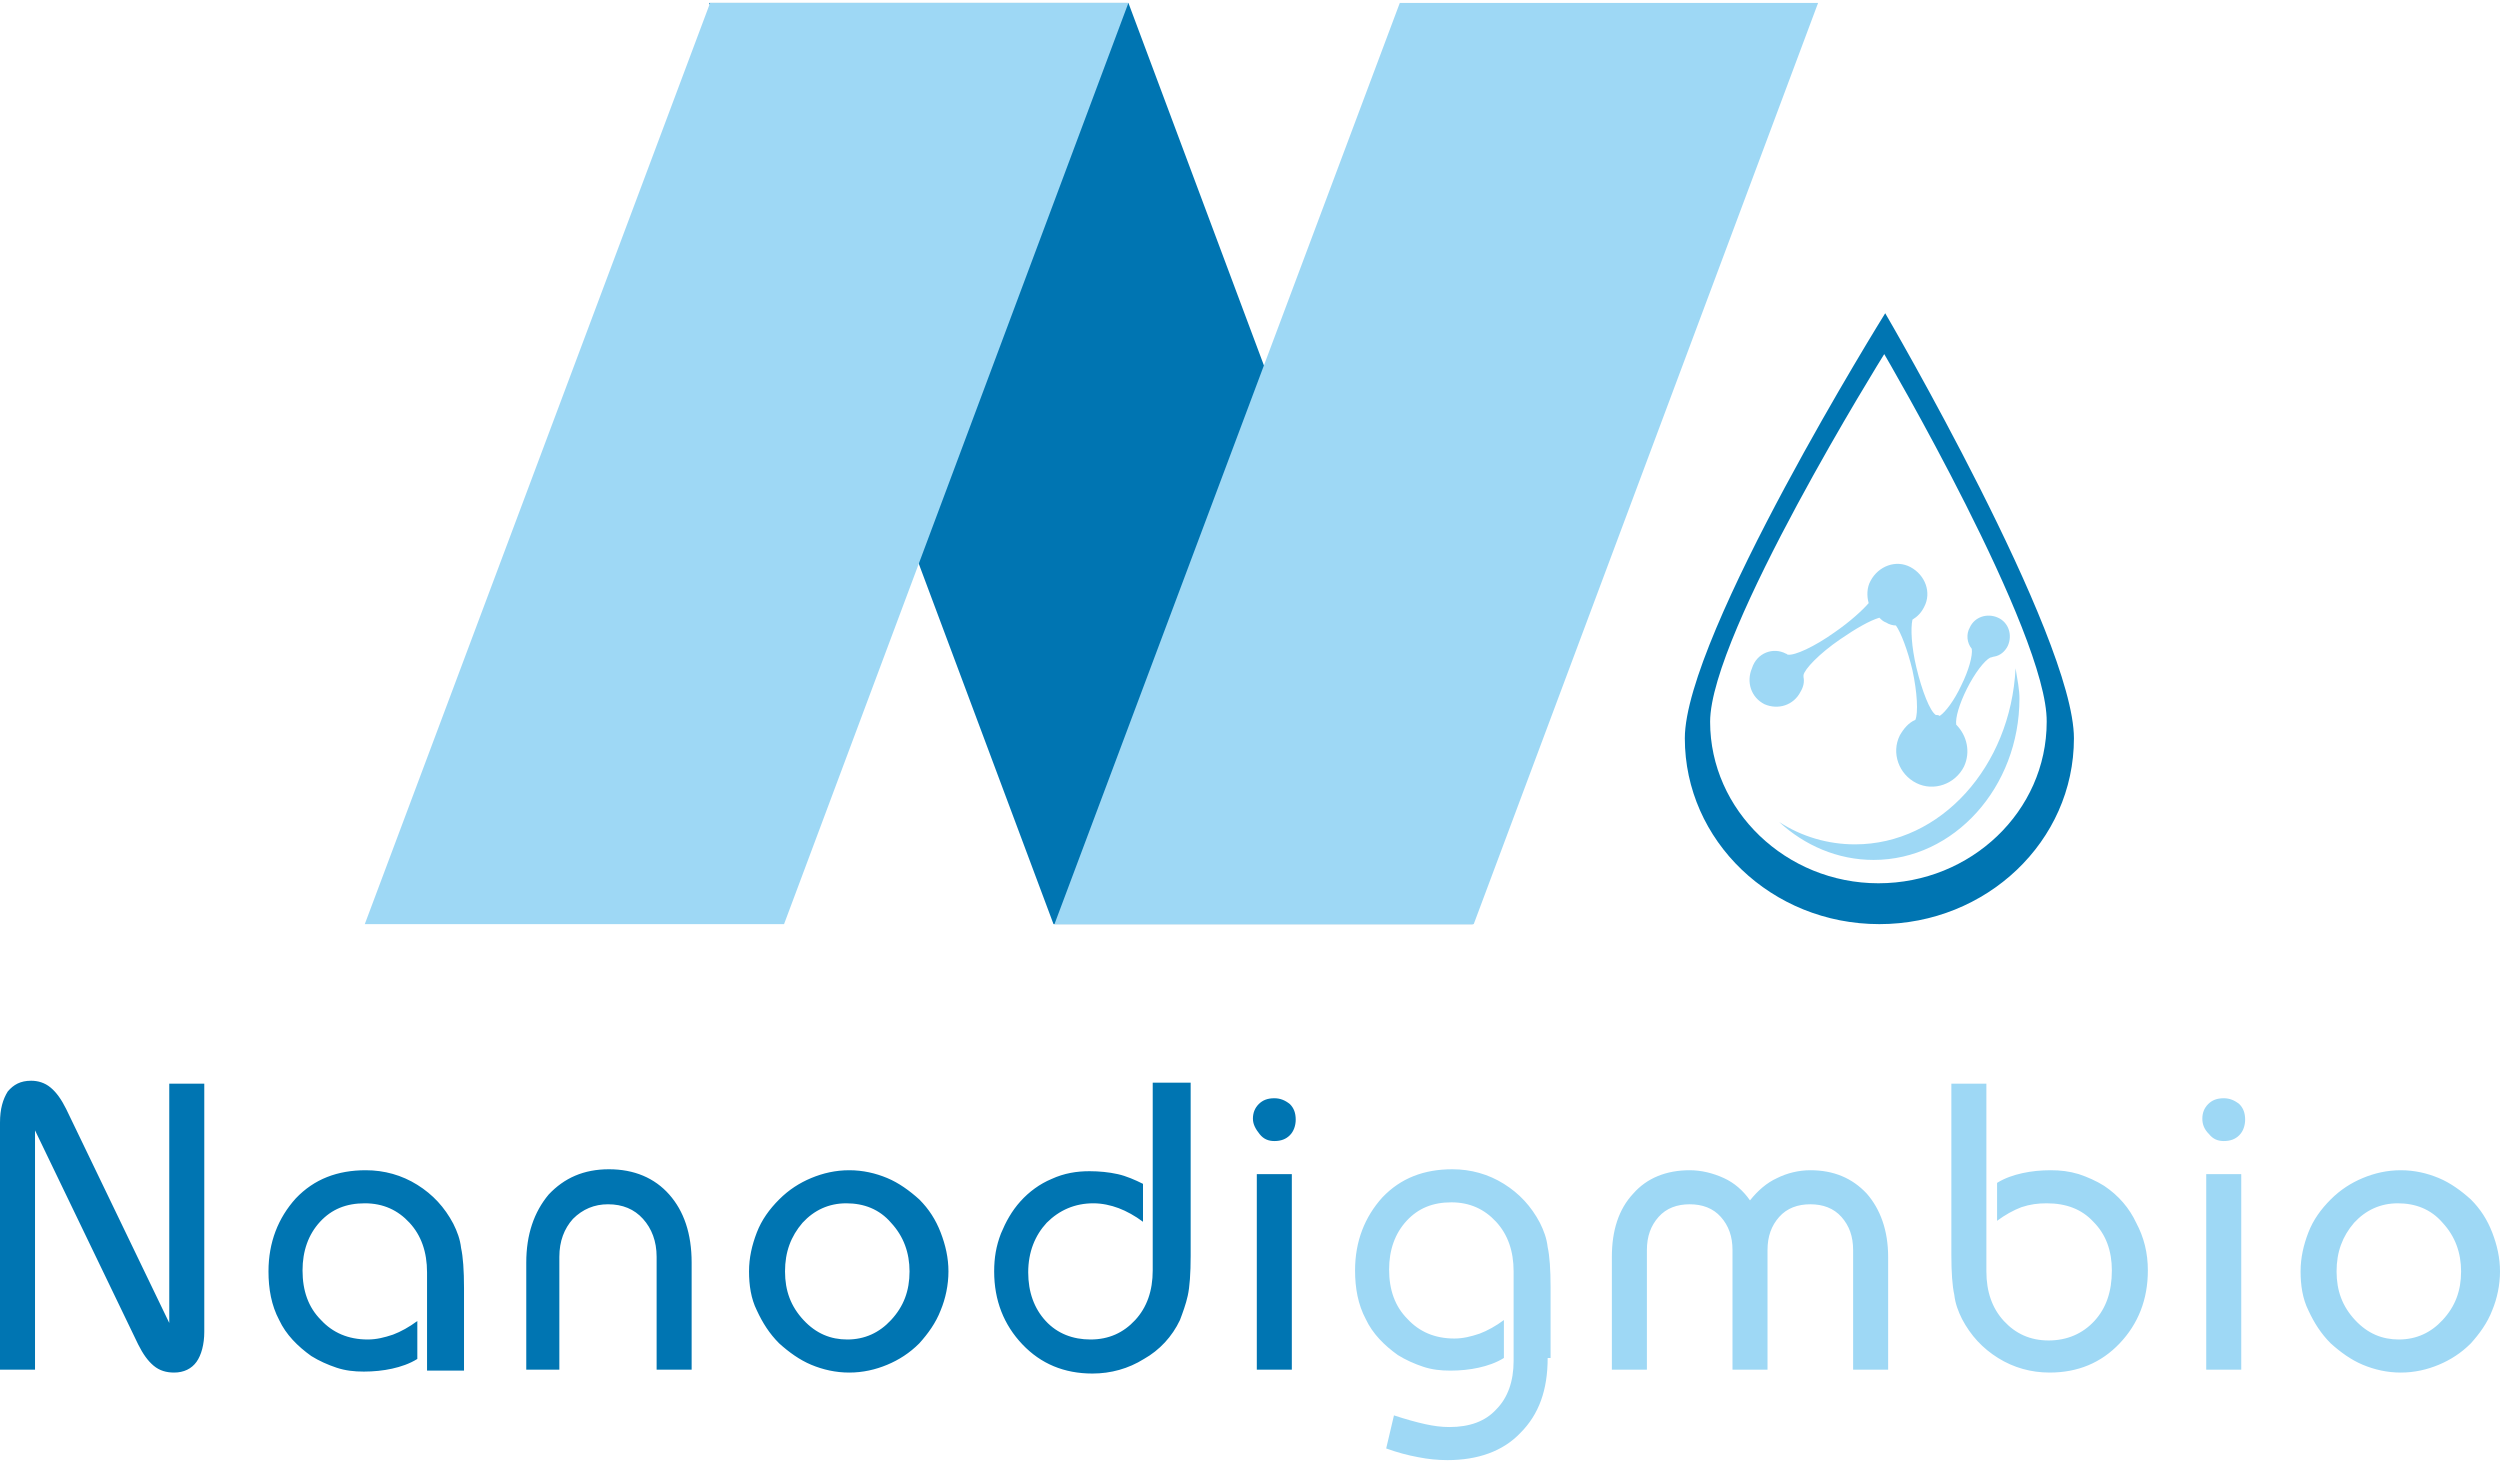 <?xml version="1.0" encoding="utf-8"?>
<!-- Generator: Adobe Illustrator 24.1.2, SVG Export Plug-In . SVG Version: 6.00 Build 0)  -->
<svg version="1.1" id="图层_1" xmlns="http://www.w3.org/2000/svg" xmlns:xlink="http://www.w3.org/1999/xlink" x="0px" y="0px"
	 viewBox="0 0 257 151" style="enable-background:new 0 0 257 151;" xml:space="preserve">
<style type="text/css">
	.st0{fill-rule:evenodd;clip-rule:evenodd;fill:#0075B2;}
	.st1{fill-rule:evenodd;clip-rule:evenodd;fill:#9ED8F5;}
</style>
<g>
	<path class="st0" d="M3.6,140.8H0v-25.4c0-1.4,0.3-2.4,0.8-3.2c0.6-0.7,1.3-1.1,2.4-1.1c0.7,0,1.4,0.2,2,0.7
		c0.6,0.5,1.1,1.2,1.6,2.2l10.6,22v-24.6H21v25.5c0,1.3-0.3,2.4-0.8,3.1c-0.5,0.7-1.3,1.1-2.3,1.1c-0.8,0-1.5-0.2-2.1-0.7
		c-0.6-0.5-1.1-1.2-1.6-2.2L3.6,116.2V140.8L3.6,140.8z M43.9,140.8L43.9,140.8v-10c0-2.1-0.6-3.8-1.8-5.1c-1.2-1.3-2.7-2-4.6-2
		c-1.9,0-3.4,0.6-4.6,1.9c-1.2,1.3-1.8,3-1.8,5c0,2.1,0.6,3.8,1.9,5.1c1.2,1.3,2.8,2,4.8,2c0.9,0,1.7-0.2,2.6-0.5
		c0.8-0.3,1.7-0.8,2.5-1.4v3.9c-0.8,0.5-1.7,0.8-2.6,1c-0.9,0.2-1.9,0.3-2.9,0.3c-1,0-1.9-0.1-2.8-0.4c-0.9-0.3-1.8-0.7-2.6-1.2
		c-1.4-1-2.6-2.2-3.3-3.7c-0.8-1.5-1.1-3.2-1.1-5c0-3,1-5.5,2.8-7.5c1.9-2,4.3-2.9,7.2-2.9c1.9,0,3.7,0.5,5.3,1.5
		c1.6,1,2.8,2.3,3.7,4c0.4,0.8,0.7,1.6,0.8,2.5c0.2,0.9,0.3,2.3,0.3,4.1v8.5H43.9L43.9,140.8z M54.1,140.8L54.1,140.8v-11
		c0-2.9,0.8-5.2,2.3-7c1.6-1.7,3.6-2.6,6.2-2.6c2.6,0,4.7,0.9,6.2,2.6c1.5,1.7,2.3,4,2.3,7v11h-3.6v-11.6c0-1.6-0.5-2.9-1.4-3.9
		c-0.9-1-2.1-1.5-3.6-1.5c-1.4,0-2.6,0.5-3.6,1.5c-0.9,1-1.4,2.3-1.4,3.9v11.6H54.1L54.1,140.8z M80.7,130.7L80.7,130.7
		c0,2,0.6,3.6,1.9,5c1.3,1.4,2.8,2,4.5,2c1.8,0,3.3-0.7,4.5-2c1.3-1.4,1.9-3,1.9-5c0-1.9-0.6-3.6-1.9-5c-1.2-1.4-2.8-2-4.6-2
		c-1.8,0-3.3,0.7-4.5,2C81.3,127.1,80.7,128.7,80.7,130.7L80.7,130.7z M77,130.7L77,130.7c0-1.4,0.3-2.7,0.8-4
		c0.5-1.3,1.3-2.4,2.3-3.4c1-1,2.1-1.7,3.3-2.2c1.2-0.5,2.5-0.8,3.9-0.8c1.4,0,2.7,0.3,3.9,0.8c1.2,0.5,2.3,1.3,3.3,2.2
		c1,1,1.7,2.1,2.2,3.4c0.5,1.3,0.8,2.6,0.8,4c0,1.4-0.3,2.8-0.8,4c-0.5,1.3-1.3,2.4-2.2,3.4c-1,1-2.1,1.7-3.3,2.2
		c-1.2,0.5-2.5,0.8-3.9,0.8c-1.4,0-2.7-0.3-3.9-0.8c-1.2-0.5-2.3-1.3-3.3-2.2c-1-1-1.7-2.1-2.3-3.4C77.2,133.5,77,132.1,77,130.7
		L77,130.7z M122.4,111.4L122.4,111.4v17.7c0,1.8-0.1,3.2-0.3,4.1c-0.2,0.9-0.5,1.7-0.8,2.5c-0.8,1.7-2.1,3.1-3.7,4
		c-1.6,1-3.4,1.5-5.3,1.5c-2.9,0-5.3-1-7.2-3c-1.9-2-2.9-4.5-2.9-7.5c0-1.4,0.2-2.6,0.7-3.9c0.5-1.2,1.1-2.3,2-3.3
		c0.9-1,2-1.8,3.2-2.3c1.3-0.6,2.6-0.8,3.9-0.8c1,0,2,0.1,2.9,0.3c0.9,0.2,1.8,0.6,2.6,1v3.9c-0.8-0.6-1.7-1.1-2.5-1.4
		c-0.8-0.3-1.7-0.5-2.6-0.5c-1.9,0-3.5,0.7-4.8,2c-1.2,1.3-1.9,3-1.9,5.1c0,2,0.6,3.7,1.8,5c1.2,1.3,2.8,1.9,4.6,1.9
		c1.9,0,3.4-0.7,4.6-2c1.2-1.3,1.8-3,1.8-5.1v-19.3H122.4L122.4,111.4z M129.2,140.8L129.2,140.8v-20.1h3.6v20.1H129.2L129.2,140.8z
		 M128.8,115L128.8,115c0-0.6,0.2-1.1,0.6-1.5c0.4-0.4,0.9-0.6,1.6-0.6c0.6,0,1.1,0.2,1.6,0.6c0.4,0.4,0.6,0.9,0.6,1.6
		c0,0.6-0.2,1.2-0.6,1.6c-0.4,0.4-0.9,0.6-1.6,0.6c-0.6,0-1.1-0.2-1.5-0.7C129.1,116.1,128.8,115.6,128.8,115z"/>
	<path class="st1" d="M159.1,139.6c0,3.3-0.9,5.8-2.8,7.7c-1.8,1.9-4.4,2.8-7.5,2.8c-1,0-2-0.1-3-0.3c-1.1-0.2-2.2-0.5-3.3-0.9
		l0.8-3.4c1.2,0.4,2.3,0.7,3.2,0.9c0.9,0.2,1.7,0.3,2.5,0.3c2.1,0,3.7-0.6,4.8-1.8c1.2-1.2,1.8-2.9,1.8-5v-9.2
		c0-2.1-0.6-3.8-1.8-5.1c-1.2-1.3-2.7-2-4.6-2c-1.9,0-3.4,0.6-4.6,1.9c-1.2,1.3-1.8,3-1.8,5c0,2.1,0.6,3.8,1.9,5.1
		c1.2,1.3,2.8,2,4.8,2c0.9,0,1.7-0.2,2.6-0.5c0.8-0.3,1.7-0.8,2.5-1.4v3.9c-0.8,0.5-1.7,0.8-2.6,1c-0.9,0.2-1.9,0.3-2.9,0.3
		c-1,0-1.9-0.1-2.8-0.4c-0.9-0.3-1.8-0.7-2.6-1.2c-1.4-1-2.6-2.2-3.3-3.7c-0.8-1.5-1.1-3.2-1.1-5c0-3,1-5.5,2.8-7.5
		c1.9-2,4.3-2.9,7.2-2.9c1.9,0,3.7,0.5,5.3,1.5c1.6,1,2.8,2.3,3.7,4c0.4,0.8,0.7,1.6,0.8,2.5c0.2,0.9,0.3,2.3,0.3,4.1V139.6
		L159.1,139.6z M165.7,140.8L165.7,140.8v-11.6c0-2.7,0.7-4.9,2.2-6.5c1.4-1.6,3.4-2.4,5.8-2.4c1.2,0,2.4,0.3,3.5,0.8
		c1.1,0.5,2,1.3,2.7,2.3c0.8-1,1.7-1.8,2.8-2.3c1-0.5,2.2-0.8,3.4-0.8c2.4,0,4.3,0.8,5.8,2.4c1.4,1.6,2.2,3.8,2.2,6.5v11.6h-3.6
		v-12.3c0-1.4-0.4-2.5-1.2-3.4c-0.8-0.9-1.9-1.3-3.2-1.3c-1.3,0-2.4,0.4-3.2,1.3c-0.8,0.9-1.2,2-1.2,3.4v12.3h-3.6v-12.3
		c0-1.4-0.4-2.5-1.2-3.4c-0.8-0.9-1.9-1.3-3.2-1.3c-1.3,0-2.4,0.4-3.2,1.3c-0.8,0.9-1.2,2-1.2,3.4v12.3H165.7L165.7,140.8z
		 M200.6,111.4L200.6,111.4h3.6v19.3c0,2.1,0.6,3.8,1.8,5.1c1.2,1.3,2.7,2,4.6,2c1.9,0,3.5-0.7,4.7-2c1.2-1.3,1.8-3,1.8-5.2
		c0-2-0.6-3.7-1.9-5c-1.2-1.3-2.8-1.9-4.8-1.9c-0.9,0-1.7,0.1-2.6,0.4c-0.8,0.3-1.7,0.8-2.5,1.4v-3.9c0.8-0.5,1.7-0.8,2.6-1
		c0.9-0.2,1.9-0.3,2.9-0.3c1,0,1.9,0.1,2.9,0.4c0.9,0.3,1.8,0.7,2.6,1.2c1.5,1,2.6,2.3,3.3,3.8c0.8,1.5,1.2,3.1,1.2,4.9
		c0,3-1,5.5-2.9,7.5c-1.9,2-4.3,3-7.2,3c-1.9,0-3.7-0.5-5.3-1.5c-1.6-1-2.8-2.3-3.7-4c-0.4-0.8-0.7-1.6-0.8-2.5
		c-0.2-0.9-0.3-2.3-0.3-4.1V111.4L200.6,111.4z M226.8,140.8L226.8,140.8v-20.1h3.6v20.1H226.8L226.8,140.8z M226.4,115L226.4,115
		c0-0.6,0.2-1.1,0.6-1.5c0.4-0.4,0.9-0.6,1.6-0.6c0.6,0,1.1,0.2,1.6,0.6c0.4,0.4,0.6,0.9,0.6,1.6c0,0.6-0.2,1.2-0.6,1.6
		c-0.4,0.4-0.9,0.6-1.6,0.6c-0.6,0-1.1-0.2-1.5-0.7C226.6,116.1,226.4,115.6,226.4,115L226.4,115z M240.2,130.7L240.2,130.7
		c0,2,0.6,3.6,1.9,5c1.3,1.4,2.8,2,4.5,2c1.8,0,3.3-0.7,4.5-2c1.3-1.4,1.9-3,1.9-5c0-1.9-0.6-3.6-1.9-5c-1.2-1.4-2.8-2-4.6-2
		c-1.8,0-3.3,0.7-4.5,2C240.8,127.1,240.2,128.7,240.2,130.7L240.2,130.7z M236.5,130.7L236.5,130.7c0-1.4,0.3-2.7,0.8-4
		c0.5-1.3,1.3-2.4,2.3-3.4c1-1,2.1-1.7,3.3-2.2s2.5-0.8,3.9-0.8c1.4,0,2.7,0.3,3.9,0.8c1.2,0.5,2.3,1.3,3.3,2.2c1,1,1.7,2.1,2.2,3.4
		c0.5,1.3,0.8,2.6,0.8,4c0,1.4-0.3,2.8-0.8,4c-0.5,1.3-1.3,2.4-2.2,3.4c-1,1-2.1,1.7-3.3,2.2c-1.2,0.5-2.5,0.8-3.9,0.8
		c-1.4,0-2.7-0.3-3.9-0.8c-1.2-0.5-2.3-1.3-3.3-2.2c-1-1-1.7-2.1-2.3-3.4C236.7,133.5,236.5,132.1,236.5,130.7z"/>
</g>
<g>
	<polygon class="st0" points="151.4,95 108.3,95 72.9,0.3 116,0.3 	"/>
	<polygon class="st1" points="37.5,95 80.6,95 116,0.3 73,0.3 	"/>
	<polygon class="st1" points="108.4,95 151.5,95 186.9,0.3 143.9,0.3 	"/>
</g>
<g>
	<path class="st1" d="M207.2,68.7c0.2,1.2,0.4,2.2,0.4,3.1c0,9.1-6.7,16.6-15,16.6c-3.7,0-7.1-1.5-9.7-3.9c2.3,1.5,5,2.3,7.8,2.3
		C199.5,86.8,206.7,78.8,207.2,68.7z"/>
	<path class="st0" d="M193.8,32.2c0,0,19.4,33.2,19.4,43.7c0,10.6-9,19.1-20,19.1c-11.1,0-20-8.6-20-19.1
		C173.2,65.3,193.8,32.2,193.8,32.2L193.8,32.2z M193.7,36.4L193.7,36.4c0,0-17.9,28.7-17.9,37.8c0,9.1,7.8,16.6,17.3,16.6
		s17.3-7.4,17.3-16.6C210.5,65.1,193.7,36.4,193.7,36.4z"/>
	<path class="st1" d="M183.6,67.2c0.1,0,0.1,0.1,0.2,0.1c0.7,0.1,2.7-0.8,4.8-2.3c1.6-1.1,2.9-2.3,3.5-3c-0.2-0.7-0.2-1.6,0.2-2.3
		c0.8-1.5,2.6-2.2,4.1-1.4c1.5,0.8,2.2,2.6,1.4,4.1c-0.3,0.6-0.7,1-1.2,1.3c-0.2,0.9-0.1,2.8,0.4,4.9c0.6,2.5,1.4,4.5,2,4.9
		c0.1,0,0.3,0,0.4,0.1c0.6-0.4,1.5-1.6,2.2-3.1c0.8-1.6,1.2-3.1,1.1-3.8c-0.5-0.6-0.6-1.5-0.2-2.2c0.5-1.1,1.8-1.5,2.9-1
		c1.1,0.5,1.5,1.8,1,2.9c-0.3,0.6-0.8,1-1.4,1.1l0,0l0,0c-0.1,0-0.3,0.1-0.4,0.1c-0.6,0.3-1.6,1.6-2.4,3.2c-0.8,1.6-1.2,3-1.1,3.7
		c1.1,1.1,1.5,2.8,0.8,4.3c-0.9,1.8-3.1,2.6-4.9,1.7c-1.8-0.9-2.6-3.1-1.7-4.9c0.4-0.7,0.9-1.3,1.6-1.6c0.3-0.7,0.2-2.8-0.3-5.1
		c-0.5-2.1-1.2-3.9-1.7-4.6c-0.3,0-0.7-0.1-1-0.3c-0.3-0.1-0.5-0.3-0.7-0.5c-1,0.3-2.4,1.1-4,2.2c-2.2,1.5-3.7,3.1-3.8,3.7
		c0,0.1,0,0.1,0,0.2c0,0,0,0,0,0l0,0c0.1,0.5,0,1-0.3,1.5c-0.7,1.4-2.3,1.9-3.7,1.3c-1.4-0.7-1.9-2.3-1.3-3.7
		C180.6,67.1,182.3,66.5,183.6,67.2z"/>
</g>
</svg>
